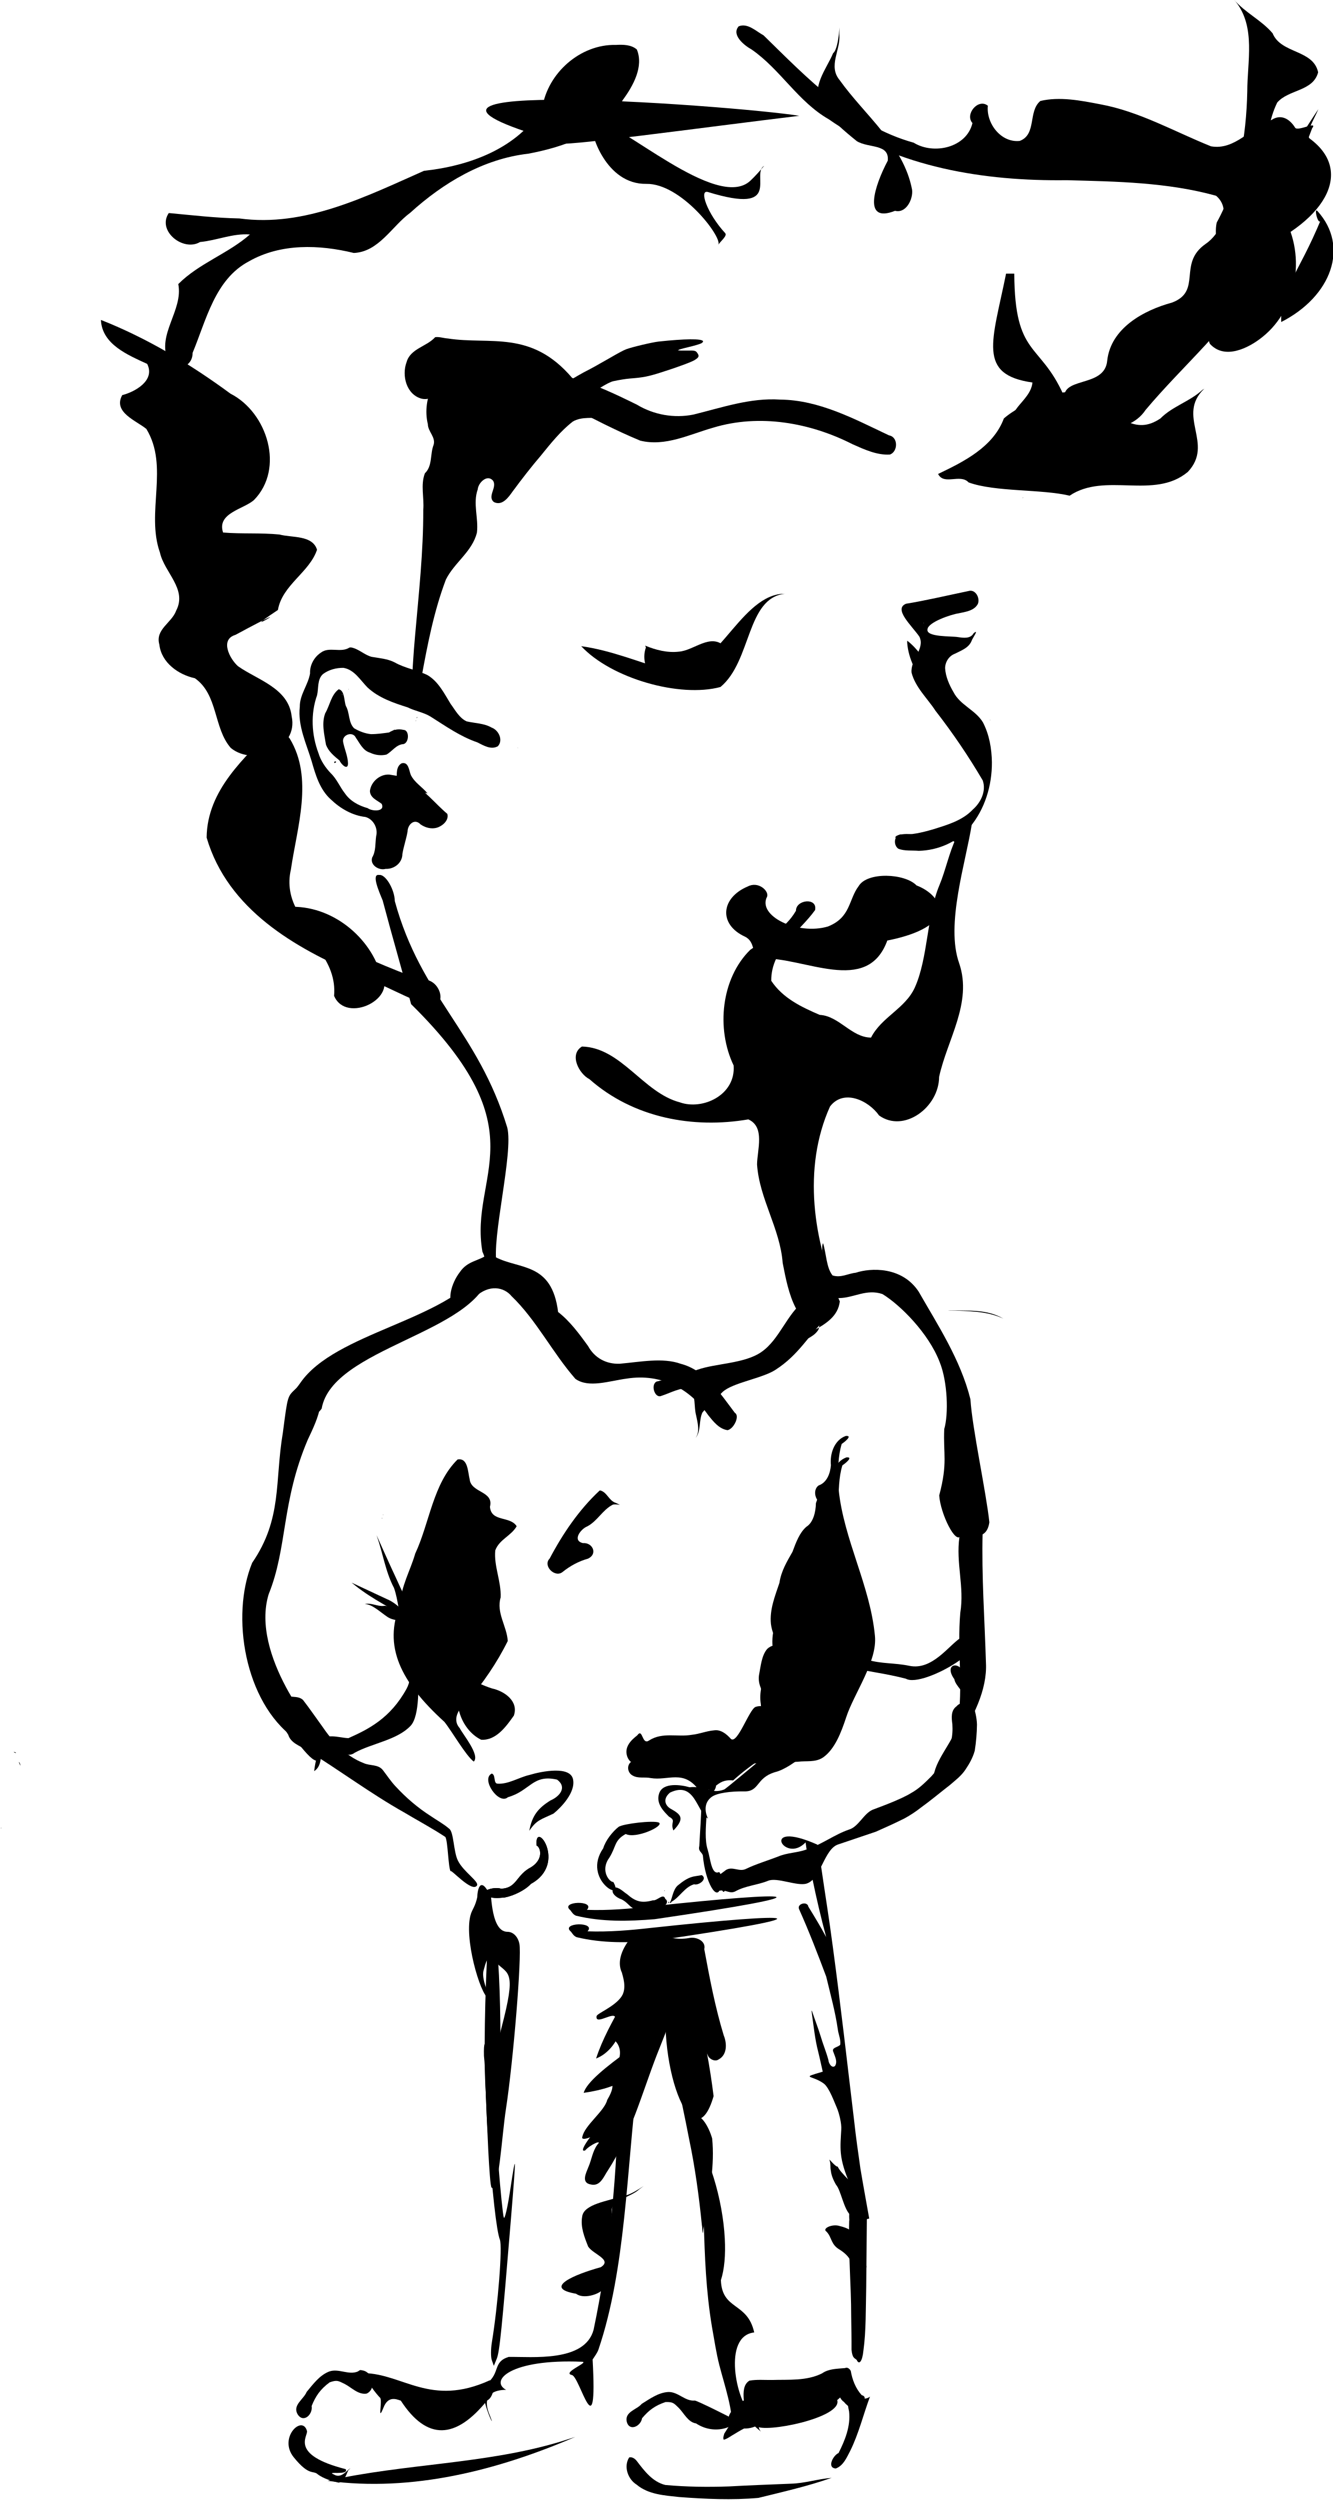 <?xml version="1.0" encoding="UTF-8" standalone="no"?>
<!-- Created with Inkscape (http://www.inkscape.org/) -->
<svg
    xmlns:inkscape="http://www.inkscape.org/namespaces/inkscape"
    xmlns:rdf="http://www.w3.org/1999/02/22-rdf-syntax-ns#"
    xmlns="http://www.w3.org/2000/svg"
    xmlns:cc="http://creativecommons.org/ns#"
    xmlns:dc="http://purl.org/dc/elements/1.1/"
    xmlns:sodipodi="http://sodipodi.sourceforge.net/DTD/sodipodi-0.dtd"
    xmlns:svg="http://www.w3.org/2000/svg"
    xmlns:ns1="http://sozi.baierouge.fr"
    xmlns:xlink="http://www.w3.org/1999/xlink"
    id="svg2"
    sodipodi:docname="punker.svg"
    viewBox="0 0 224.32 420.47"
    version="1.1"
    inkscape:version="0.48.2 r9819"
  >
  <sodipodi:namedview
      id="base"
      bordercolor="#666666"
      inkscape:pageshadow="2"
      inkscape:window-y="0"
      fit-margin-left="0"
      pagecolor="#ffffff"
      inkscape:window-height="1002"
      inkscape:window-maximized="0"
      inkscape:zoom="0.59510741"
      inkscape:window-x="312"
      showgrid="false"
      borderopacity="1.0"
      inkscape:current-layer="layer1"
      inkscape:cx="143.79241"
      inkscape:cy="293.75172"
      fit-margin-top="0"
      fit-margin-right="0"
      fit-margin-bottom="0"
      inkscape:window-width="1680"
      inkscape:pageopacity="0.0"
      inkscape:document-units="px"
  />
  <g
      id="layer1"
      inkscape:label="Laag 1"
      inkscape:groupmode="layer"
      transform="translate(-265.61 -351.56)"
    >
    <g
        id="g26959"
        transform="matrix(.881 0 0 .881 936.48 65.531)"
      >
      <path
          id="path3642-0"
          d="m-647.18 773.22c5.256-15.476 5.359-34.365 7.511-51.797-0.915-3.96-4.96-1.314-3.746 2.067-0.037 15.949-1.656 31.483-4.689 45.942-1.686 6.237-11.751 5.108-16.229 5.176-3.097 0.97-1.504 3.027-4.23 5.136-2.198 1.049 2.34 10.3 0.623 5.984-1.766-4.105 1.117-4.841 3.127-4.835-3.186-1.715 0.734-5.947 14.522-5.361 1.455 0.062-3.97 2.095-1.953 2.532 1.546 0.335 4.927 14.766 3.954-2.96 0.386-0.605 0.824-1.148 1.111-1.883z"
          sodipodi:nodetypes="ccccccccsscc"
          style="fill:#000000"
          inkscape:connector-curvature="0"
      />
      <path
          id="path4455"
          d="m-602.7 607.53c-1.344 0.778-2.393 2.316-2.938 4.111-0.029 1.742-0.546 3.705-1.812 4.485-1.297 1.102-2.002 2.997-2.656 4.775-1.026 1.81-2.167 3.654-2.5 5.938-0.82 2.471-1.905 5.055-1.625 7.848 0.206 1.496 0.761 3.122 1.938 3.613 0.763 0.12 1.517-0.226 2.281-0.166-1.556 0.979-3.484-0.064-4.938 1.329-1.083 1.273-1.22 3.305-1.568 5.052-0.244 1.831 0.799 3.236 1.412 4.707 0.413 1.028 1.073 1.861 1.844 2.409-1.186-0.852-2.526-1.58-3.896-1.114-1.228 0.475-3.423 7.081-4.687 6.139-0.914-1.024-2.009-1.857-3.25-1.661-1.441 0.118-2.829 0.716-4.269 0.852-2.685 0.477-5.565-0.562-8.106 1.058-1.442 1.057-1.195-2.469-2.293-0.955-1.054 0.837-2.574 2.149-1.906 4.069 0.629 1.669 2.226 1.513 3.421 1.647 1.459 0.033 2.917-0.139 4.375-0.034 8.272-0.091 16.545-0.244 24.812-0.645 1.61-0.219 3.338 0.179 4.829-0.844 2.202-1.577 3.404-4.688 4.369-7.614 1.476-4.561 5.999-10.69 5.499-15.579-0.914-9.651-5.94-18.287-6.931-27.925-0.13-0.833-0.683-1.766-1.406-1.495zm-7.719 43.103c-0.16 0.504-0.823 0.805-0.219 0.291 0.079-0.041 0.104-0.319 0.219-0.291zm-1.219 1.038c-0.283 0.23-0.187-0.056 0 0z"
          sodipodi:nodetypes="cccccccccccccccccccccccccccccccc"
          style="fill:#000000"
          inkscape:connector-curvature="0"
      />
      <path
          id="path7298"
          d="m-624.24 717.83c1.669-0.866 1.627-3.071 0.999-4.59-1.643-5.392-2.697-10.937-3.72-16.473 0.358-1.493-1.366-2.307-2.616-2.171-2.021 0.392-4.403 0.244-6.022-1.188-0.528-0.519-0.938-1.348-0.404-0.179 1.987 4.041 3.128 8.426 4.865 12.573 1.54 3.881 3.151 7.741 4.984 11.495 0.407 0.557 1.284 0.975 1.915 0.532z"
          style="fill:#000000"
          inkscape:connector-curvature="0"
      />
      <path
          id="path7294"
          d="m-636.74 694.23c-1.445-0.264-3.392-0.764-4.413 0.556-1.411 1.841-2.584 4.275-1.538 6.487 0.081 0.461 1.033 2.856-0.058 4.506-1.306 1.975-4.707 3.245-4.789 3.786-0.296 1.956 3.827-1.399 3.589 0.56-0.364 1.279-1.287 2.844-0.165 4.024 1.377 1.216 1.337 3.307 0.276 4.684-2.002 3.972 0.618 2.856-1.663 6.717-0.527 2.164-4.38 4.883-4.76 7.087-0.297 0.915 2.709-0.207 3.331-1.298 0.355-1.877-4.64 4.561-2.784 3.847 0.978-1.119 3.384-2.164 2.34-1.114-0.947 1.3-1.096 2.875-1.727 4.298-0.41 1.084-1.477 3.022 0.511 3.325 1.806 0.403 2.448-1.594 3.2-2.663 4.412-6.816 6.469-14.571 9.323-21.97 2.02-5.143 4.298-10.312 4.72-15.815 1.358-9.496 0.074-5.132-5.393-7.019z"
          sodipodi:nodetypes="cccsscccccccccccccc"
          style="fill:#000000"
          inkscape:connector-curvature="0"
      />
      <path
          id="path3162"
          d="m-689.05 491.7c-1.544-0.291-0.081 3.081 0.658 4.862 1.74 6.582 3.678 13.202 5.432 19.797 24.781 24.409 11.044 32.471 13.62 47.257 1.032 2.119 0.642 4.728 2.203 6.109 1.591 1.362 0.905-1.948 0.545-3.672-1.083-4.795 3.235-21.354 1.991-26.156-5.601-18.373-16.439-24.845-21.473-43.204-0.04-2.272-1.798-5.182-2.977-4.994z"
          sodipodi:nodetypes="ccccccccc"
          style="fill:#000000"
          inkscape:connector-curvature="0"
      />
      <path
          id="path7318"
          d="m-607.61 676.38c0.437 3.396 0.783 3.61 1.312 6.993 0.769 3.722 1.634 7.424 2.625 11.094-1.063-1.979-2.231-3.898-3.406-5.812-0.184-1.136-2.305-0.548-1.751 0.529 1.884 4.203 3.537 8.504 5.157 12.814 0.797 3.351 1.733 6.678 2.219 10.094 0.128 0.964 0.591 1.944 0.469 2.906-0.388 0.536-1.767 0.492-1.304 1.432 0.277 0.823 0.83 1.791 0.304 2.63-0.611 0.551-1.25-0.551-1.266-1.127-0.403-1.522-1.022-2.976-1.465-4.486-0.484-1.619-1.121-3.186-1.643-4.793-0.199-0.507-0.042 0.395-0.036 0.538 0.341 2.376 0.576 4.775 1.18 7.104 0.319 1.28 0.583 2.574 0.881 3.858-4.393 1.299-2.093 0.602 0.188 2.26 1.065 0.774 2.126 3.811 2.5 4.624 0.437 0.998 0.957 3.098 0.85 4.209-0.081 1.481-0.221 2.964-0.082 4.445 0.184 1.961 0.861 3.84 1.613 5.649 0.945 2.008-0.723 6.44 0.362 8.375 0.324 0.272 3.029-1.667 3.451-1.5-0.555-3.171-1.148-6.337-1.679-9.512-0.425-3.024-0.867-6.047-1.195-9.084-1.321-11.053-2.578-22.114-4.06-33.147-0.684-5.241-1.531-10.459-2.29-15.689-0.653-4.377-0.032 0.403-0.686-3.974-11.213-4.969-6.295 3.858-2.247-0.432z"
          sodipodi:nodetypes="csccccssccccccccsccccccccccccc"
          style="fill:#000000"
          inkscape:connector-curvature="0"
      />
      <path
          id="path7314"
          d="m-641.31 793.8c-1.102 1.732-0.243 4.157 1.427 5.191 2.254 1.9 5.345 2.058 8.143 2.368 5.028 0.373 10.087 0.614 15.118 0.162 4.69-1.159 9.419-2.223 13.982-3.828-2.612 0.211-5.136 1.047-7.761 1.117-3.936 0.16-7.873 0.299-11.807 0.521-4.065 0.141-8.14 0.095-12.192-0.275-2.431-0.586-4.013-2.688-5.45-4.574-0.332-0.431-0.887-0.84-1.46-0.681z"
          sodipodi:nodetypes="ccccccccccccc"
          style="fill:#000000"
          inkscape:connector-curvature="0"
      />
      <path
          id="path7304"
          d="m-626.7 747.7c0.771-4.747 1.753-9.718 1.244-14.801-0.714-2.463-2.343-5.045-3.616-4.138-2.282-7.526-4.266-13.574-6.393-21.281 1.969 8.476 3.951 16.944 5.635 25.675 1.1 5.244 1.859 10.738 2.413 16.318 0.092 0.269 0.118 2.632 0.276 0.773 0.147-0.848 0.294-1.698 0.441-2.546z"
          sodipodi:nodetypes="ccccccccc"
          style="fill:#000000"
          inkscape:connector-curvature="0"
      />
      <path
          id="path3198"
          d="m-642.61 707.12c-1.872 3.404-3.813 6.811-5.018 10.522 1.982-0.777 3.433-2.473 4.316-4.37 0.761-1.883 0.784-3.936 0.755-5.935 0.074-0.149 0.239-0.884-0.053-0.216z"
          style="fill:#000000"
          inkscape:connector-curvature="0"
      />
      <path
          id="path7246"
          d="m-674.08 603.28c-4.718 4.638-5.329 12.053-8.096 17.979-0.923 3.218-2.751 6.316-2.858 9.706-3.292 7.899-0.011 14.737 8.432 22.409 1.355 1.673 4.127 6.505 5.612 7.583 1.24-1.233-2.101-5.203-2.684-6.382-1.623-1.809 0.055-4.067 1.522-5.169 2.935-3.466 5.589-7.293 7.652-11.469-0.172-2.844-2.229-5.376-1.36-8.312 0.142-3.046-1.328-6.01-1.02-9 0.778-2.092 3.022-2.743 4.081-4.594-1.232-2.009-4.871-0.748-5.101-3.719 0.78-3.051-3.622-2.6-3.883-5.281-0.353-1.411-0.316-4.105-2.296-3.75z"
          sodipodi:nodetypes="cccccccccccccc"
          style="fill:#000000"
          inkscape:connector-curvature="0"
      />
      <path
          id="path7174"
          d="m-672.62 645c-3.025 3.638-0.969 9.849 3.031 11.781 2.844 0.21 4.8-2.545 6.25-4.594 0.972-2.761-1.809-4.684-4.156-5.188-1.742-0.554-3.442-1.426-5.125-2z"
          style="fill:#000000"
          inkscape:connector-curvature="0"
      />
      <path
          id="path7185"
          d="m-684.49 475.47c1.555 0.228 3.156 0.193 4.67 0.658-1.003-1.226-2.48-2.059-3.195-3.516-0.352-0.85-0.407-2.575-1.752-2.233-1.089 0.596-0.931 2.065-0.938 3.127 0.027 0.798 0.326 1.772 1.215 1.964z"
          style="fill:#000000"
          inkscape:connector-curvature="0"
      />
      <path
          id="path7181"
          inkscape:connector-curvature="0"
          sodipodi:nodetypes="cccccccccccccccccccccccccccccccccccc"
          style="fill:#000000"
          d="m-694.73 448.28c-1.661 1.101-3.898-0.262-5.5 1-1.276 0.85-2.104 2.399-2.031 3.938-0.372 2.204-1.982 4.06-1.962 6.353-0.417 3.627 1.238 7.014 2.261 10.398 0.747 2.621 1.562 5.422 3.663 7.305 1.799 1.728 4.099 3.067 6.601 3.351 1.529 0.402 2.458 2.157 2.063 3.665-0.199 1.357-0.024 2.825-0.751 4.054-0.509 1.45 1.293 2.566 2.562 2.188 1.627 0.083 3.191-1.135 3.198-2.825 0.235-1.458 0.744-2.848 0.989-4.3 0.023-1.353 1.339-2.59 2.48-1.362 1.1 0.766 2.607 1.055 3.801 0.331 0.81-0.433 1.608-1.37 1.312-2.344-1.179-0.986-2.315-2.197-3.458-3.287-1.057-0.879-1.793-2.099-2.946-2.857-1.406-0.865-3.089-1.094-4.69-1.356-1.784-0.102-3.479 1.366-3.688 3.125 0.025 1.325 1.404 1.791 2.25 2.469 0.719 1.557-1.866 1.448-2.678 0.816-1.699-0.472-3.347-1.341-4.358-2.833-0.97-1.231-1.543-2.741-2.696-3.837-1.036-1.096-1.903-2.364-2.34-3.815-1.333-3.521-1.536-7.511-0.271-11.083 0.309-1.327 0.008-2.993 1.104-4.009 1.104-0.847 2.553-1.223 3.926-1.207 2.113 0.345 3.235 2.38 4.629 3.769 2.123 1.964 4.909 2.909 7.612 3.765 1.431 0.71 3.054 0.945 4.415 1.778 2.862 1.807 5.676 3.803 8.906 4.906 1.188 0.585 2.616 1.493 3.938 0.75 1.072-1.159 0.158-3.078-1.188-3.562-1.46-0.839-3.189-0.819-4.781-1.188-1.412-0.66-2.151-2.123-3.039-3.317-1.227-1.988-2.326-4.252-4.399-5.495-2.021-1.002-4.314-1.312-6.281-2.438-1.378-0.707-2.944-0.81-4.437-1.073-1.406-0.384-2.493-1.551-3.938-1.802l-0.259 0.029-0.023 0.003z"
      />
      <path
          id="path7179"
          style="fill:#000000"
          inkscape:connector-curvature="0"
          d="m-662.63 467.45c0.216 0.102-0.017-0.116 0 0z"
      />
      <path
          id="path7172"
          style="fill:#000000"
          inkscape:connector-curvature="0"
          d="m-684.68 477.21c0.014 0.361-0.255-0.032 0 0z"
      />
      <path
          id="path7159"
          d="m-627.21 389.78c-0.252-0.476-3.411-0.458-8.457 0.088-1.22 0.132-5.012 1.029-6.198 1.464-0.492 0.181-1.493 0.714-3.451 1.849-1.52 0.881-3.372 1.908-4.105 2.272-1.362 0.676-6.087 3.497-6.341 3.786-0.238 0.272 0.192 0.35 0.527 0.097 0.881-0.665-0.783 4.526 0.474 3.905 0.184-0.091 0.823-0.532 1.698-1.156-0.747 0.938-1.367 1.699-1.316 1.717 0.355 0.125 7.862-5.886 10.054-6.368 1.026-0.226 2.442-0.454 3.142-0.507 2.56-0.195 3.507-0.381 6.077-1.199 3.077-0.98 5.652-1.931 6.294-2.323 0.822-0.5 0.928-0.756 0.548-1.314-0.345-0.507-0.434-0.529-2.122-0.497-0.81 0.015-1.462-0.009-1.621-0.056 0.118-0.059 0.217-0.108 0.329-0.165 0.384-0.118 1.023-0.289 1.751-0.459 1.105-0.259 2.193-0.586 2.415-0.721 0.263-0.162 0.36-0.301 0.301-0.411z"
          style="fill:#000000"
          inkscape:connector-curvature="0"
      />
      <path
          id="path3544"
          d="m-647.59 347.88c4.335-0.215 23.1 17.263 29.445 11.272 0.908-0.857 1.783-1.835 2.621-2.838-2.638 1.531 3.744 9.457-10.724 5.011-1.763-0.542-0.199 4.066 3.273 7.837 0.475 0.516-0.885 1.54-1.285 2.207 0.663-1.577-7.147-11.722-13.765-11.604-7.761 0.138-10.735-9.767-10.387-11.176 0.11-0.445 0.374-0.687 0.822-0.709z"
          sodipodi:nodetypes="cscsscscc"
          style="fill:#000000"
          inkscape:connector-curvature="0"
      />
      <path
          id="path3450"
          d="m-667.98 567.82-1.37-0.755c-6.979 9.744-28.098 11.964-34.749 21.57-2.221 3.209-2.618 1.377-1.231 6.083-0.942 0.091 1.774 3.247-0.984 4.367 5.164-6.312 4.739-3.404 6.267-5.505 2.03-11.661 29.493-14.388 32.067-25.759z"
          sodipodi:nodetypes="ccccccc"
          style="fill:#000000"
          inkscape:connector-curvature="0"
      />
      <path
          id="path3440"
          d="m-650 724.2c7.583-1.085 11.173-3.958 7.482-6.423-0.497-0.337 0.642-1.12 1.206-1.739-4.432 3.196-8.105 6.138-8.688 8.162z"
          style="fill:#000000"
          inkscape:connector-curvature="0"
      />
      <path
          id="path3458"
          style="fill:#000000"
          inkscape:connector-curvature="0"
          d="m-694.92 456.25c0.075 0.217 0.075-0.217 0 0zm-1.875 0c-1.47 1.096-1.679 3.066-2.562 4.562-0.745 1.934-0.184 4.008 0.125 5.969 0.443 1.314 1.562 2.211 2.594 3.062 0.245 0.633 1.597 2.04 1.625 0.571-0.038-1.427-0.683-2.747-0.938-4.133-0.224-1.359 1.858-2.087 2.434-0.782 0.779 1.079 1.327 2.435 2.719 2.859 0.96 0.462 2.087 0.607 3.128 0.361 1.107-0.621 1.873-1.926 3.25-2 1.119-0.287 1.152-2.709 0-2.719-1.035-0.237-1.902-0.036-2.765 0.5-1.151 0.152-2.321 0.327-3.475 0.314-1.135-0.126-2.22-0.546-3.198-1.126-1.115-1.144-0.801-2.925-1.562-4.25-0.361-0.957-0.209-2.97-1.375-3.188zm0.719 0.969c0.144 0.234-0.249-0.025 0 0zm14.188 4.562c0.21-0.134 0.008-0.492 0 0zm-0.188 0.562c0.146-0.102-0.009-0.305 0 0zm-15.531 7.719c-0.204 0.7 0.806-0.221 0 0z"
      />
      <path
          id="path6333"
          d="m-667.59 742.28c-0.443-0.414-0.9-13.268-1.042-16.512-0.203-4.648-0.032-5.775 0.875-5.775 0.81 0 0.546-2.475 2.064-8.24 2.86-10.868 1.347-10.141-0.872-12.264-1.595-1.526-1.809-1.445-2.565 1.393-0.506 1.9 1.645 5.635 0.941 5.293-1.591-0.775-4.794-11.792-3.341-16.165 0.293-0.88 0.831-1.449 1.209-3.17 0.006-1.034 0.473-4.629 2.631 0.003 0.369 4.481 1.396 6.612 3.139 6.612 1.084 0 2.001 0.925 2.277 2.296 0.472 2.343-1.162 22.386-2.568 31.508-0.804 5.217-1.391 16.29-2.749 15.022z"
          sodipodi:nodetypes="csssssccccscscc"
          style="fill:#000000"
          inkscape:connector-curvature="0"
      />
      <path
          id="path5352"
          d="m-629.78 730.85c3.699 4.599 6.366 13.793 6.736 21.176 0.169 3.074-0.071 5.887-0.744 7.935 0.217 5.815 5.075 4.097 6.366 9.977-6.146 0.663-3.333 13.191-0.709 15.383-0.975 1.479-3.192 0.483-3.509 3.265 0.2-3.849-1.387-8.325-2.435-12.369-0.627-2.43-0.964-4.88-1.414-7.32-1.169-6.972-1.377-13.577-1.572-20.023-0.662-6.125-2.008-12.408-3.226-18.619 0.169 0.198 0.339 0.397 0.508 0.595z"
          sodipodi:nodetypes="ccccccccccc"
          style="fill:#000000"
          inkscape:connector-curvature="0"
      />
      <path
          id="path7256"
          style="fill:#000000"
          inkscape:connector-curvature="0"
          d="m-688.33 613.84c-0.013 0.232 0.16-0.226 0 0z"
      />
      <path
          id="path7254"
          style="fill:#000000"
          inkscape:connector-curvature="0"
          d="m-688.55 614.47c-0.03 0.287 0.174-0.132 0 0z"
      />
      <path
          id="path7252"
          d="m-689.48 617.98c1.147 3.253 1.625 6.742 3.249 9.82 0.842 2.369 0.832 4.972 1.859 7.283 0.23 0.479 1.6 0.285 1.101 1.053 1.092 0.059 2.099-0.472 3.175-0.547 0.808-0.58 0.316-1.899-0.708-1.516-0.711 0.282-1.757 0.34-1.756-0.687-0.904-2.58-2.189-5.007-3.297-7.503-1.266-2.699-2.475-5.425-3.701-8.142l0.073 0.223 0.005 0.014z"
          style="fill:#000000"
          inkscape:connector-curvature="0"
      />
      <path
          id="path7262"
          style="fill:#000000"
          d="m-693.51 627.45c3.223 2.535 6.967 4.36 10.503 6.46-1.305-1.537-2.654-3.185-4.625-3.987-2.233-1.042-4.465-2.084-6.698-3.126 0.273 0.217 0.547 0.435 0.82 0.652z"
          inkscape:transform-center-x="51.724976"
          inkscape:transform-center-y="-19.562689"
          inkscape:connector-curvature="0"
      />
      <path
          id="path7266"
          style="fill:#000000"
          d="m-682.36 634.05c-1.931-0.363-3.99-3.066-5.88-2.806-1.156 0.114-2.437-0.668-3.561-0.361 1.404 0.019 2.883 1.493 4.322 2.458 1.227 0.783 2.371 0.585 3.546 0.809 0.632 0.158 1.279 0.323 1.821-0.054l-0.238-0.044-0.01-0.002z"
          inkscape:transform-center-x="10.480261"
          inkscape:transform-center-y="24.30754"
          inkscape:connector-curvature="0"
      />
      <path
          id="path7276"
          d="m-681.56 640.38c-2.329 1.505-0.844 4.09-2.27 6.681-3.1 5.632-7.252 7.707-11.101 9.423-1.706-0.041-4.652-1.17-5.437 0.858-0.389 2.13-0.858 3.302-1.114 5.448 1.791-1.177 0.887-3.424 2.065-4.8 1.963-0.579 3.801 2.713 5.665 1.291 3.29-1.817 8.103-2.414 10.689-5.147 1.834-1.956 1.467-8.204 1.467-10.867 0.211-0.684 1.983-3.798 0.036-2.889z"
          sodipodi:nodetypes="cscccccccc"
          style="fill:#000000"
          inkscape:connector-curvature="0"
      />
      <path
          id="path7274"
          d="m-652.04 664.3c-0.576-2.525-5.851-1.531-8.353-0.781-2.013 0.466-3.996 1.796-6.069 1.655-0.819-0.056-0.29-1.68-1.087-1.93-2.156 1.03 1.343 6.07 3.069 4.517 4.279-1.223 4.736-4.441 9.408-3.358 1.998 1.492 0.432 3.249-1.284 3.981-2.347 1.467-3.512 2.902-4.029 5.791 1.39-2.094 2.245-2.156 4.628-3.29 1.392-1.119 4.294-4.061 3.717-6.586z"
          sodipodi:nodetypes="zcsccccccz"
          style="fill:#000000"
          inkscape:connector-curvature="0"
      />
      <path
          id="path7272"
          style="fill:#000000"
          inkscape:connector-curvature="0"
          d="m-758.89 659.09c0.393 0.4 0.805 0.164 0 0z"
      />
      <path
          id="path7270"
          style="fill:#000000"
          inkscape:connector-curvature="0"
          d="m-757.58 661.75c0.004-0.542-0.666-1.28 0 0z"
      />
      <path
          id="path7260"
          style="fill:#000000"
          inkscape:connector-curvature="0"
          d="m-761.33 673.62c0.084 0.23 0.147-0.154 0 0z"
      />
      <path
          id="path6335"
          style="fill:#000000"
          inkscape:connector-curvature="0"
          d="m-681.33 640.75c0.188-0.462 0.138-0.626 0 0z"
      />
      <path
          id="path5340"
          inkscape:connector-curvature="0"
          sodipodi:nodetypes="ccccccc"
          style="fill:#000000"
          d="m-651.46 690.38c4.956 1.198 9.979 1.083 15.027 0.665 34.204-4.993 27.909-5.53-0.747-2.447-4.035 0.457-8.082 0.81-12.199 0.665 1.721-1.903-5.293-1.68-3.158 0.078 0.283 0.371 0.521 0.81 1.077 1.039z"
      />
      <path
          id="path7282"
          d="m-709.83 647.47c-1.511 0.102-1.172 2.269-0.156 2.844 1.218 1.824 2.406 3.668 3.562 5.531 0.464 1.548 2.158 2.085 3.406 2.844 6.301 3.858 12.225 8.31 18.668 11.941 2.638 1.578 5.364 3.018 7.926 4.716 0.493 0.733 0.555 5.889 1.015 6.572-0.081-0.648 4.076 4.142 5.026 2.704 0.486-0.736-2.569-2.598-3.639-4.763-0.857-1.733-0.772-5.473-1.671-6.09-1.059-0.92-2.34-1.597-3.499-2.401-2.473-1.574-4.722-3.501-6.709-5.65-0.912-0.964-1.637-2.071-2.439-3.118-0.927-1.185-2.5-0.782-3.722-1.371-3.415-1.303-5.945-4.149-7.955-7.102-1.198-1.646-2.344-3.33-3.594-4.938-1.058-0.986-2.725-0.238-3.812-1.156-0.728-0.423-1.555-0.707-2.406-0.562z"
          sodipodi:nodetypes="cccccccssccccccccc"
          style="fill:#000000"
          inkscape:connector-curvature="0"
      />
      <path
          id="path5338"
          d="m-658.99 676.99c0.756 0.287 1.518 2.819-1.462 4.363-2.474 1.492-2.402 3.746-5.305 3.876-1.546-0.497-4.016 0.575-3.067 1.014 0.974 0.996 2.522 0.766 3.777 0.652 1.645-0.329 3.813-1.334 4.98-2.597 7.1-3.893 0.593-12.569 1.078-7.309z"
          sodipodi:nodetypes="ccccccc"
          style="fill:#000000"
          inkscape:connector-curvature="0"
      />
      <path
          id="path13165"
          style="fill:#000000"
          inkscape:connector-curvature="0"
          d="m-709.08 463.44c-5.6 5.812-12.848 11.972-12.938 21.126 4.056 13.832 17.03 21.081 28.716 26.1 4.93 1.891 9.675 4.606 14.565 6.378 2.97-1.243 0.667-5.956-2.15-5.254-6.2-2.283-12.42-4.895-18.319-8.046-4.486-2.387-8.035-7.446-6.719-13.065 1.181-8.099 4.359-17.489-0.219-25.022-0.78-0.894-1.613-2.478-2.938-2.217z"
      />
      <path
          id="path3434"
          d="m-707.63 499.32c4.976 3.839 10.545 8.919 9.958 15.452 2.286 5.472 12.576 0.43 8.808-4.466-2.249-7.232-9.977-13.346-18.329-12.445-0.303 0.429-0.559 0.932-0.437 1.459z"
          style="fill:#000000"
          inkscape:connector-curvature="0"
      />
      <path
          id="path3432"
          d="m-742.21 385.74c0.207 4.69 5.192 6.701 8.837 8.396 1.597 3.17-2.344 5.34-4.767 5.958-1.828 3.289 2.736 4.891 4.612 6.461 4.38 7.183-0.12 15.944 2.589 23.587 0.83 3.802 5.242 6.951 3.109 11.078-0.847 2.381-4.048 3.563-3.217 6.5 0.387 3.458 3.647 5.749 6.783 6.422 4.462 3.128 3.543 9.523 6.86 13.309 4.385 3.607 12.98 0.144 11.627-6.035-0.588-5.379-6.5-6.938-10.232-9.556-1.593-1.396-3.531-5.111-0.504-5.997 14.858-8.007-1.334 1.516 8.111-4.751 0.828-4.792 6.021-7.159 7.469-11.499-0.865-2.841-4.819-2.267-7.175-2.908-3.58-0.353-7.186-0.084-10.77-0.381-1.221-3.714 3.858-4.422 5.892-6.191 5.913-6.021 2.576-16.726-4.48-20.319-7.633-5.62-15.964-10.624-24.745-14.074z"
          sodipodi:nodetypes="ccssccccccccccccccc"
          style="fill:#000000"
          inkscape:connector-curvature="0"
      />
      <path
          id="path3430"
          d="m-666.58 728.93c1.004-2.791 1.037-32.829-0.801-37.063-0.51-2.915-0.573-2.734-0.873 2.513-0.65 11.356-0.841 23.391-0.469 29.427 0.388 6.288 0.837 8.753 2.143 5.122z"
          sodipodi:nodetypes="scscs"
          style="fill:#000000"
          inkscape:connector-curvature="0"
      />
      <path
          id="path7431"
          d="m-576.52 437.5c-3.366 0.698-8.513 1.887-11.907 2.422-2.458 1.01 1.082 4.157 2.548 6.276 1.152 2.32-1.763 4.402-1.485 6.896 0.746 2.835 3.009 4.861 4.562 7.25 3.295 4.237 6.314 8.684 9.031 13.312 0.696 2.016-0.353 4.195-1.875 5.532-2.024 2.153-4.948 2.963-7.675 3.82-2.01 0.576-4.094 1.094-6.2 0.961-1.255 0.248-1.326 2.055-0.375 2.719 1.189 0.475 2.615 0.291 3.906 0.406 3.677-0.092 7.36-1.665 9.743-4.507 2.883-3.42 4.253-7.963 4.226-12.399-0.041-2.605-0.495-5.271-1.702-7.601-1.395-2.366-4.36-3.297-5.627-5.78-0.821-1.395-1.51-2.955-1.609-4.587 0.014-1.188 0.733-2.328 1.859-2.75 1.219-0.622 2.727-1.137 3.234-2.547 0.119-0.377 1.503-2.326 0.344-1.359-0.587 1.094-2 0.873-3.031 0.719-1.179-0.203-6.02 0.046-5.777-1.453 0.075-1.415 4.689-2.911 5.911-3.071 1.329-0.294 2.978-0.461 3.709-1.788 0.485-1.113-0.453-2.908-1.812-2.469zm-8.527 6.109c-0.075 0.217-0.075-0.217 0 0zm12.652 18.515c-0.134 0.24 0.282-0.243 0 0z"
          sodipodi:nodetypes="cccccccccccccccccccccccccccc"
          style="fill:#000000"
          inkscape:connector-curvature="0"
      />
      <path
          id="path7429"
          d="m-612.31 438.04c-8.256 0.918-12.715 16.161-21.245 14.758-5.621-1.639-11.1-3.963-16.915-4.779 5.738 6.165 18.842 9.895 26.603 7.794 5.976-4.962 4.915-17.002 12.326-17.804l-0.58 0.023-0.189 0.007z"
          sodipodi:nodetypes="cccccccc"
          style="fill:#000000"
          inkscape:connector-curvature="0"
      />
      <path
          id="path3683"
          d="m-633.7 702.59c-3.017 15.27 4.613 35.697 8.521 22.234-1.391-11.101-4.278-24.576-8.521-22.234z"
          style="fill:#000000"
          inkscape:connector-curvature="0"
      />
      <path
          id="path5174"
          d="m-668.23 564.07c-1.777 1.38-3.892 1.206-5.42 3.444-1.663 2.155-2.564 5.59-1.023 6.71 1.09 0.725 2.843-0.682 4.017-2.009 2.612-2.406 5.447-1.856 6.877-0.113 4.703 4.5 7.859 10.847 12.197 15.79 2.541 1.819 6.447 0.395 9.825-0.051 6.69-1.038 12.106 2.009 15.539 6.979 1.011 1.241 2.074 2.634 3.714 2.874 1.218-0.286 2.376-2.768 1.382-3.313-2.89-3.82-5.652-8.151-10.355-9.37-3.432-1.222-7.667-0.35-11.644-0.003-2.621 0.092-4.8-1.13-6.03-3.363-1.726-2.396-3.49-4.772-5.733-6.516-1.183-9.532-7.326-8.065-11.926-10.461-0.487-0.168-0.865-0.567-1.419-0.598z"
          sodipodi:nodetypes="cccccccccccccccc"
          style="fill:#000000"
          inkscape:connector-curvature="0"
      />
      <path
          id="path13169"
          d="m-620.39 329.69c-1.447 1.651 1.074 3.653 2.464 4.42 5.495 3.796 8.882 9.983 14.757 13.33 13.162 9.225 29.691 11.827 45.45 11.625 9.554 0.251 19.241 0.401 28.518 2.969 3.11 2.623 0.768 7.341-2.031 9.219-5.349 3.746-0.552 8.982-6.396 11.181-5.412 1.461-11.683 4.893-12.363 11.06-0.479 5.507-9.481 2.752-8.054 7.915 2.78 5.534 11.774 6.919 15.392 1.5 7.152-8.52 15.93-15.816 21.546-25.531 4.752-8.886 6.596-18.911 10.25-28.219 1.187-1.512-2.764 0.677-3.25-0.125-1.017-1.653-2.681-2.677-4.5-1.469-3.95 1.401-6.962 5.837-11.562 5.031-7.013-2.81-13.67-6.659-21.188-8.031-3.708-0.71-7.72-1.503-11.406-0.625-2.381 1.961-0.674 6.397-3.938 7.625-3.578 0.398-6.436-3.348-6.094-6.719-1.829-1.488-4.454 1.64-2.938 3.312-1.122 4.725-7.424 6.096-11.219 3.75-11.67-3.235-20.299-12.298-28.688-20.5-1.413-0.765-3.038-2.416-4.75-1.719z"
          sodipodi:nodetypes="ccccccccccccccccccccccc"
          style="fill:#000000"
          inkscape:connector-curvature="0"
      />
      <path
          id="path5178"
          d="m-525.42 325.02c3.812 4.841 2.175 11.425 2.178 17.088-0.179 8.617-1.659 17.417-5.84 25.053-1.14 5.455 4.102 10.69 1.412 16.038-0.978 2.288-3.904 4.334-2.712 7.101 2.796 3.097 7.358 0.858 10.015-1.288 6.952-5.508 8.409-16.332 3.628-23.69-2.552-6.628-4.002-14.407-0.789-21.074 2.16-2.531 6.863-2.114 7.822-5.784-0.937-4.375-7.083-3.507-8.692-7.436-2.117-2.518-5.237-3.914-7.372-6.427l0.264 0.315 0.087 0.104z"
          style="fill:#000000"
          inkscape:connector-curvature="0"
      />
      <path
          id="path5180"
          sodipodi:nodetypes="ccccccc"
          inkscape:connector-curvature="0"
          style="fill:#000000"
          d="m-567.75 376.9h-1.565c-2.608 12.931-5.577 19.282 5.042 20.786-0.396 3.883-6.184 5.559-2.698 9.011-0.781 0.535-2.55 2.706-4.424 5.018 7.504-3.956 14.31-8.014 13.058-11.655-4.552-10.141-9.321-7.244-9.412-23.16z"
      />
      <path
          id="path5182"
          style="fill:#000000"
          inkscape:connector-curvature="0"
          d="m-523.19 373.13c14.706-5.702 20.536-15.601 11.944-21.959-1.158-0.871 0.752-3.619 1.588-5.686-7.367 11.149-13.331 21.285-13.532 27.644z"
      />
      <path
          id="path5184"
          sodipodi:nodetypes="ccccccccc"
          style="fill:#000000"
          inkscape:connector-curvature="0"
          d="m-587.26 360.92c-1.619-8.602-9.02-14.196-13.856-20.98-2.226-2.674 0.208-5.72-0.04-8.645 0.06-4.213 0.117 2.49-1.196 3.525-1.276 3.067-4.388 6.612-2.155 9.963 1.657 2.736 4.231 4.837 6.68 6.826 2.279 1.397 6.238 0.439 5.916 3.726-2.555 4.821-4.891 12.076 1.386 9.574 2.116 0.542 3.465-2.223 3.264-3.989z"
      />
      <path
          id="path5186"
          style="fill:#000000"
          inkscape:connector-curvature="0"
          d="m-655.83 343.71c-14.08 0.086-20.437 1.967 1.654 8.17-2.687 1.198 27.861-3.006 45.368-5.106-5.807-0.963-31.197-3.161-47.023-3.064z"
      />
      <path
          id="path5188"
          sodipodi:nodetypes="cccccccsssccc"
          style="fill:#000000"
          inkscape:connector-curvature="0"
          d="m-643.84 333.24c-6.783-0.171-13.036 5.361-14.062 12-4.688 7.776-13.975 11.114-22.594 12.031-11.084 4.902-22.757 10.809-35.261 9.095-4.513-0.087-8.999-0.616-13.489-1.032-2.312 3.417 2.786 7.444 5.969 5.531 3.203-0.294 6.276-1.696 9.531-1.438-4.195 3.68-9.725 5.489-13.688 9.469 0.979 5.011-4.127 9.61-1.969 14.531 1.45 2.377 4.727 1.389 4.705-1.402 2.61-6.252 4.26-14.041 10.764-17.473 6.085-3.461 13.443-3.204 20.031-1.594 4.776-0.215 7.257-5.091 10.769-7.671 6.307-5.718 13.966-10.302 22.56-11.282 6.889-1.306 14.37-3.854 18.074-10.29 1.951-2.661 4.001-6.34 2.659-9.601-1.066-0.937-2.66-0.952-4-0.875zm-81.875 61.219c0.204-0.037 0.213-0.208 0 0z"
      />
      <path
          id="path5190"
          style="fill:#000000"
          sodipodi:nodetypes="cccccccccccccc"
          inkscape:connector-curvature="0"
          d="m-531.83 399.11c-2.4 2.217-5.704 3.112-8 5.438-4.878 3.297-7.814-0.63-13.278-3.199-2.561-4.321-12.877-0.092-16.628 3.199-2.037 5.456-7.63 8.24-12.562 10.594 1.096 2.237 4.248-0.11 5.821 1.616 5.05 1.848 14.033 1.258 19.296 2.537 6.797-4.57 16.132 0.846 22.582-4.54 5.122-5.42-2.275-10.711 3.145-15.894l-0.366 0.244-0.009 0.006zm-54.719 19.031c0.651-0.434 0.333-0.222 0 0z"
      />
      <path
          id="path5192"
          sodipodi:nodetypes="cccc"
          d="m-516.76 386.14c9.63-4.905 13.057-14.426 6.936-21.172-0.826-0.923 0.257 3.469 0.715 1.462-4.4 10.683-7.841 13.412-7.651 19.709z"
          style="fill:#000000"
          inkscape:connector-curvature="0"
      />
      <path
          id="path5194"
          sodipodi:nodetypes="cccccccccccccccc"
          style="fill:#000000"
          inkscape:connector-curvature="0"
          d="m-678.36 389.03c-1.63 1.819-4.75 2.166-5.469 4.781-0.964 2.567-0.012 6.227 2.906 6.969 2.022 0.458 3.6-1.382 4.406-3 2.151-3.051 6.539-3.199 9.706-1.805 9.613 3.348 18.226 8.924 27.607 12.805 4.796 1.196 9.423-1.191 13.938-2.469 8.839-2.685 18.52-0.968 26.632 3.162 2.244 0.993 4.661 2.126 7.15 1.963 1.547-0.586 1.579-3.355-0.188-3.656-6.592-3.113-13.335-6.768-20.816-6.832-5.674-0.378-11.13 1.536-16.559 2.863-3.668 0.737-7.56 0.05-10.76-1.882-4.012-1.974-8.065-3.918-12.388-5.112-7.878-9.251-15.659-6.27-23.759-7.537-0.802-0.048-1.598-0.355-2.406-0.25z"
      />
      <path
          id="path5196"
          style="fill:#000000"
          inkscape:connector-curvature="0"
          d="m-673.45 393.14c-4.736 1.92-7.514 7.562-6.312 12.5 0.014 1.424 1.557 2.491 1.094 3.969-0.693 1.754-0.175 3.991-1.656 5.406-0.867 2.241-0.115 4.662-0.312 6.985 0.021 8.021-0.864 16.006-1.562 23.987-0.341 3.606-0.516 7.229-0.751 10.84-0.474 0.882 0.082 2.732 1.156 1.594 0.491-1.399 0.298-2.942 0.804-4.348 1.155-6.336 2.38-12.703 4.664-18.746 1.596-3.252 5.061-5.356 5.938-9 0.329-2.742-0.805-5.549 0.15-8.229 0.105-1.291 1.845-2.992 2.944-1.646 0.793 1.298-1.188 2.994 0.156 4.062 1.612 0.788 2.785-0.932 3.594-2.062 1.729-2.34 3.509-4.637 5.399-6.85 1.86-2.292 3.728-4.643 6.07-6.463 1.758-1.022 3.873-0.53 5.781-0.812 1.175-0.235 2.113-1.59 1.344-2.688-1.11-1.774-3.336-2.548-5.36-2.406-2.112 0.064-4.285 0.282-6.318-0.457-3.885-1.051-7.613-2.591-11.383-3.983-1.7-0.665-3.418-1.298-5.189-1.748l-0.249 0.093-0.001 0zm-12.844 70.906c-0.194 0.718 0.272 0.197 0.125-0.125l-0.125 0.125z"
      />
      <path
          id="path7234"
          style="fill:#000000"
          inkscape:connector-curvature="0"
          d="m-566.11 419.66c-0.346 0.401 0.336-0.253 0 0z"
      />
      <path
          id="path7232"
          style="fill:#000000"
          inkscape:connector-curvature="0"
          d="m-588.2 447.41c0.516 6.313 5.976 10.438 8.688 15.781 2.99-0.025 1.753-3.883-0.265-4.507-3.191-3.63-4.507-8.688-8.423-11.712v0.428 0.009z"
      />
      <path
          id="path7230"
          d="m-578.81 484.55c-1.364 2.782-2.035 6.233-3.247 9.13-2.411 5.762-2.144 13.857-4.681 19.49-1.815 4.032-6.37 5.645-8.369 9.573-3.733-0.011-6.101-4.143-9.804-4.332-3.417-1.472-7.036-3.159-9.258-6.511-0.05-6.03 5.385-9.31 8.375-13.503 0.491-2.451-3.662-2.013-3.656 0.136-2.053 3.557-5.664 5.27-8.735 7.46-5.526 5.424-6.545 15.015-3.171 22.069 0.437 5.677-5.952 8.598-10.288 7.038-7.003-1.853-11.166-10.445-18.681-10.652-2.507 1.526-0.567 5.216 1.427 6.232 8.434 7.44 19.842 9.48 30.354 7.68 3.233 1.443 1.695 5.796 1.662 8.615 0.458 6.6 4.396 12.186 4.897 18.792 0.589 2.99 1.154 6.056 2.567 8.737 1.802 0.385 5.128 1.19 4.281 3.955-1.407 2.489-6.168 2.434-6.857 5.349 1.805-4.995 10.261-5.063 10.92-10.702-5.082-11.395-7.162-25.439-1.875-37.201 2.559-3.391 7.307-1.224 9.375 1.705 4.72 3.401 11.438-1.528 11.469-7.365 1.531-7.094 6.391-14.13 3.844-21.652-2.675-7.432 1.284-19.319 2.438-26.808-0.04-0.158-4.603 1.457-2.985 2.765z"
          sodipodi:nodetypes="cssccccccccccccccccccccccc"
          style="fill:#000000"
          inkscape:connector-curvature="0"
      />
      <path
          id="path7228"
          d="m-586 571.26c-3.193-4.86-9.178-4.572-12.034-3.623-1.472 0.145-2.794 1.021-4.42 0.513-1.191-1.436-1.197-4.177-1.811-6.141-0.374 0.311-0.091 3.369 0.374 5.024 0.47 1.949 1.312 5.526 2.709 5.44 2.807-0.036 5.192-1.812 8.254-0.767 3.334 2.02 8.793 7.426 10.915 12.944 1.554 3.808 1.72 10.013 0.89 12.825-0.219 4.824 0.705 6.376-0.961 12.67 0.227 3.53 3.22 9.578 4.131 7.644 2.025-0.059 4.915 1.115 5.447-2.513-0.589-5.659-3.273-17.938-3.617-23.49-1.899-7.612-6.294-14.248-9.877-20.527z"
          sodipodi:nodetypes="ccccccccccccccc"
          style="fill:#000000"
          inkscape:connector-curvature="0"
      />
      <path
          id="path7224"
          style="fill:#000000"
          inkscape:connector-curvature="0"
          d="m-580.11 574.84c3.457 0.143 7.083 0.041 10.281 1.562-3.187-1.909-7.042-1.461-10.594-1.594l0.312 0.031z"
      />
      <path
          id="path7222"
          style="fill:#000000"
          inkscape:connector-curvature="0"
          d="m-609.73 578.56c-0.268 1.339 0.277-0.639 0 0z"
      />
      <path
          id="path7425"
          style="fill:#000000"
          inkscape:connector-curvature="0"
          d="m-609.95 582.19c0.134 0.732 0.028-0.438 0 0z"
      />
      <path
          id="path7445"
          style="fill:#000000"
          d="m-618.65 493.89c-5.16 2.172-5.628 7.253-0.539 9.584 2.097 1.028 1.137 3.491 2.978 4.155 8.361-0.355 20.349 7.171 24.211-3.416 4.547-0.879 9.716-2.723 9.948-5.838-0.056-1.849-1.736-3.655-4.365-4.681-2.225-2.313-9.424-2.641-11.059 0.137-1.937 2.552-1.487 5.979-5.863 7.704-5.826 1.735-13.598-2.058-11.609-5.727 0.338-1.081-1.686-2.97-3.702-1.918z"
          inkscape:transform-center-x="-4.5058547"
          sodipodi:nodetypes="ccccccccccc"
          inkscape:transform-center-y="-7.8880191"
          inkscape:connector-curvature="0"
      />
      <path
          id="path7443"
          d="m-583.66 486.23c1.705-1.223 1.984-0.222 3.751-1.046 0.759-0.643 2.769 3.246 1.876 1.656-0.371-1.177 1.297-1.36 1.179-2.581-0.733-1.169-1.796 0.833-2.719 0.729-20.221 1.5-6.538-4.071-4.086 1.242z"
          sodipodi:nodetypes="cccccc"
          style="fill:#000000"
          inkscape:connector-curvature="0"
      />
      <path
          id="path7218"
          d="m-607.79 572.94c-3.422 2.57-4.751 7.391-8.256 9.823-3.221 2.236-8.598 2.137-12.174 3.373-2.596 0.924-5.237 1.63-7.883 2.285-1.166 0.675-0.266 3.255 0.926 2.727 1.822-0.58 3.612-1.665 5.536-1.449 1.089 1.369 0.665 3.503 1.13 5.199 0.287 1.387 0.748 3.067-0.113 4.29 1.077-1.286 0.594-3.375 1.302-4.859 1.161-1.458 2.575-2.6 3.846-3.917 1.885-1.786 7.518-2.581 10.082-4.223 4.541-2.909 6.328-6.602 9.653-9.787 1.05-0.016-2.603-3.943-4.048-3.462z"
          sodipodi:nodetypes="csccccccccscc"
          style="fill:#000000"
          inkscape:connector-curvature="0"
      />
      <path
          id="path7214"
          d="m-646.99 609.25c-3.916 3.657-6.997 8.199-9.5 12.938-1.403 1.403 1.064 3.801 2.5 2.542 1.44-1.145 3.05-2.022 4.813-2.51 1.915-0.881 0.905-3.123-0.969-2.969-2.093-0.495-0.411-2.687 0.786-3.17 1.97-1 2.975-3.194 4.933-4.174 0.92-0.204 2.085 0.368 0.573-0.331-1.324-0.388-1.684-2.094-3.011-2.388l-0.125 0.062z"
          style="fill:#000000"
          inkscape:connector-curvature="0"
      />
      <path
          id="path7212"
          d="m-693.11 777.38c-1.769 0.775-3.686-0.64-5.506 0.018-1.845 0.717-3.06 2.419-4.293 3.885-0.577 1.437-2.768 2.533-1.714 4.306 1.143 1.745 2.94-0.072 2.664-1.608 0.754-1.89 1.664-3.211 3.439-4.519 1.452-0.508 1.65-0.274 2.883 0.312 1.316 0.689 2.615 2.109 4.193 1.836 1.964-0.931 1.156-4.239-0.927-4.442-0.313-0.146-0.507 0.053-0.739 0.211z"
          sodipodi:nodetypes="cccccccccc"
          style="fill:#000000"
          inkscape:connector-curvature="0"
      />
      <path
          id="path7208"
          d="m-576.28 619.33c-0.348 0.365 0.272-0.14 0 0z"
          style="fill:#000000"
          inkscape:connector-curvature="0"
      />
      <path
          id="path13077"
          d="m-599.93 598.79c-2.221 0.795-3.069 3.424-2.844 5.594-0.12 1.516-0.744 3.295-2.312 3.844-1.442 0.945-0.498 3.854 1.312 3.406 1.759-0.378 2.627-2.419 2.281-4.062 0.107-2.425 0.064-4.907 0.781-7.25 0.354-0.23 2.252-1.659 0.781-1.531z"
          style="fill:#000000"
          inkscape:connector-curvature="0"
      />
      <path
          id="path7161"
          d="m-638.11 448.27c-1.355 3.754 2.008 8.369 6.104 7.556 4.285 0.072 8.898-3.272 8.862-7.824-2.666-2.494-5.785 0.851-8.658 1.066-2.209 0.258-4.422-0.312-6.449-1.153l0.141 0.357z"
          style="fill:#000000"
          inkscape:connector-curvature="0"
      />
      <path
          id="path7236"
          d="m-704.95 589.75c-1.638 1.524-1.561 1.209-2.503 8.389-1.589 9.4-0.067 16.426-5.871 24.879-4.171 10.216-1.374 26.581 7.971 33.412 3.878 4.986 5.585 6.616 5.434-0.055-1.35-0.776-13.755-15.81-10.257-27.347 3.631-8.977 2.402-17.538 7.455-29.472 1.897-4.002 4.833-10.08-0.98-10.087l-0.688-0.062z"
          sodipodi:nodetypes="cccccccccc"
          style="fill:#000000"
          inkscape:connector-curvature="0"
      />
      <path
          id="path7322"
          sodipodi:nodetypes="ccccccc"
          style="fill:#000000"
          inkscape:connector-curvature="0"
          d="m-658.99 676.99c0.756 0.287 1.518 2.819-1.462 4.363-2.474 1.492-2.402 3.746-5.305 3.876-1.546-0.497-4.016 0.575-3.067 1.014 0.974 0.996 2.522 0.766 3.777 0.652 1.645-0.329 3.813-1.334 4.98-2.597 7.1-3.893 0.593-12.569 1.078-7.309z"
      />
      <path
          id="path4455-8"
          d="m-602.77 611.84c-1.742 1.169-2.523 3.27-2.906 5.25-3.498 6.447-7.188 12.655-8.209 19.732-0.18 1.567-0.073 3.241 0.709 4.643 0.462 0.551 1.25 0.623 1.75 1.125-1.127 0.269-2.475 0.13-3.344 1.031-1.164 1.877-1.743 4.189-1.388 6.386-0.009 1.423 1.448 2.404 1.294 3.801-0.52 1.393-2.543 0.755-3.219 2-0.861 1.268-1.089 2.996-2.376 3.954-0.969 0.703-2.206 0.12-3.218-0.172-1.095-0.36-2.253-0.331-3.375-0.125-3.211 0.471-6.463 0.572-9.668 1.097-1.368 0.285-2.877-0.547-4.113 0.372-1.014 0.637-0.831 2.159 0.188 2.688 1.06 0.616 2.304 0.229 3.452 0.481 3.321 0.558 6.272-1.693 9.169 2.264 3.446 0.694 3.083-2.192 6.565-1.806 7.321-6.629 14.478-8.225 19.38-14.184 5.909-14.44-2.712-23.925 2.395-30.729-0.621-2.309-1.133-4.649-1.837-6.934-0.201-0.533-0.588-1.096-1.25-0.875zm-7.625 43.219c0.254 0.305-0.233-0.034 0 0zm-1.188 0.719c-0.065 0.236-0.192-0.028 0 0z"
          sodipodi:nodetypes="ccccccccccccccccccccccccccc"
          style="fill:#000000"
          inkscape:connector-curvature="0"
      />
      <path
          id="path4404-1"
          sodipodi:nodetypes="csssccscssscc"
          style="fill:#000000"
          inkscape:connector-curvature="0"
          d="m-667.54 775.24c-0.213-0.589-0.207-2.126 0.005-3.413 1.173-7.109 2.046-18.291 1.531-19.604-0.641-1.634-1.457-8.927-2.367-21.165-0.335-4.506-0.371-11.43-0.675-13.926-0.155-5.42 1.288-0.28 1.383 3.439 0.108 5.879 0.909 11.316 1.365 17.183 0.405 5.21 0.876 9.825 1.047 10.256 0.17 0.431 0.722-1.954 1.226-5.3 1.147-7.622 1.164-6.952 0.142 5.463-1.741 21.151-2.178 25.46-2.718 26.778l-0.558 1.362z"
      />
      <path
          id="path7328"
          d="m-579.19 645.24c0.2 1.272 2.066 2.605 2.209 3.885-0.394 0.635-1.313 0.668-1.773 1.259-1.138 0.807-0.982 2.246-0.82 3.423 0.072 1.098 0.025 2.196-0.253 3.263-0.345 1.274-0.883 2.491-1.454 3.685-0.663 1.071-1.45 2.071-2.302 3.01-1.167 1.167-2.349 2.357-3.827 3.171-1.063 0.659-2.23 1.153-3.382 1.652-1.321 0.553-2.663 1.061-4.007 1.559-1.722 0.74-2.682 3.227-4.481 3.778-2.774 0.935-5.29 2.885-8.077 3.784-1.858 0.701-3.725 0.609-5.546 1.396-1.712 0.667-4.404 1.497-6.04 2.315-1.337 0.7-2.604-0.553-3.882 0.238-0.562 0.44-1.136 0.869-1.76 1.227-0.243-0.268-0.909-0.296-0.959 0.138-0.116-0.335-0.232-0.67-0.348-1.004 0.079 0.437 0.44 0.865 0.093 1.216-0.161 0.191 0.011 0.386 0.157 0.186-0.001-0.318 0.174 0.298 0.07-0.146l0.005-0.203c0.329 0.878 0.482 2.134 1.453 2.546 1.242-0.303 1.999 0.688 3.105 0.101 1.912-1.065 4.189-1.175 6.225-2.001 1.701-0.742 5.626 1.109 7.388 0.522 2.717-0.865 3.318-6.629 6.041-7.477 2.388-0.811 4.778-1.614 7.168-2.419 1.838-0.81 3.67-1.636 5.462-2.535 1.077-0.588 2.111-1.258 3.067-2.013 1.932-1.388 3.746-2.916 5.622-4.37 1.064-0.916 2.212-1.783 2.975-2.959 0.756-1.107 1.412-2.303 1.763-3.587 0.267-1.649 0.399-3.316 0.427-4.984-0.039-1.3-0.348-2.571-0.754-3.807-0.516-1.666-0.986-3.346-1.529-5.003-0.361-3.589-4.361-3.074-2.032 0.155z"
          sodipodi:nodetypes="ccccccccccccccccccccccccccccccccccccc"
          style="fill:#000000"
          inkscape:connector-curvature="0"
      />
      <path
          id="path3419"
          d="m-628.57 682.82c-1.419 0.179-2.407 0.932-3.517 1.835-0.857 0.829-1.016 2.453-1.389 3.133-0.296-0.213 0.109 0.474 0.25-0.062 1.6-0.903 2.489-2.799 4.312-3.344 0.869 0.298 2.665-1.035 1.469-1.75-0.375 0.062-0.75 0.125-1.125 0.188z"
          sodipodi:nodetypes="ccccccc"
          style="fill:#000000"
          inkscape:connector-curvature="0"
      />
      <path
          id="path3415"
          d="m-644.15 684.97c-1.013 0.942 0.486 2.018 1.397 2.292 1.56 0.796 1.672 2.012 3.528 2.028 1.551-0.093 3.118-0.314 4.594-0.812 0.578-0.259 0.779-0.936 0.219-1.312-0.341-1.206-1.559 0.414-2.353 0.276-2.136 0.572-3.274 0.29-4.948-1.175-0.743-0.472-1.498-1.348-2.437-1.296z"
          sodipodi:nodetypes="cccccccc"
          style="fill:#000000"
          inkscape:connector-curvature="0"
      />
      <path
          id="path3413"
          d="m-647.48 685.2 0.031-0.031-0.031 0.031z"
          style="fill:#000000"
          inkscape:connector-curvature="0"
      />
      <path
          id="path3411"
          d="m-634.6 685.6c-0.01 0.336 0.188-0.353 0 0z"
          style="fill:#000000"
          inkscape:connector-curvature="0"
      />
      <path
          id="path7314-4"
          d="m-633.82 687.73c-0.121 0.614 0.355-0.072 0 0z"
          style="fill:#000000"
          inkscape:connector-curvature="0"
      />
      <path
          id="path3194-07"
          d="m-574.5 610.52c-2.86 1.842-2.931 5.016-3.725 7.567-0.706 4.976 0.977 9.456 0.168 14.455-0.647 7.239 0.653 14.112-0.546 21.442-1.005 3.528-4.409 6.726-4.621 10.305 1.38-1.522 2.987-4.696 4.462-6.863 3.185-4.835 5.877-10.207 5.605-15.316-0.244-8.304-0.853-16.532-0.637-24.94-0.348-2.091 1.601-5.395-0.39-6.663l-0.317 0.013z"
          style="fill:#000000"
          inkscape:connector-curvature="0"
      />
      <path
          id="path26690"
          d="m-598.65 780.95c-1.328 0.926-0.929 2.745-0.649 4.088 0.313 2.784-0.78 5.48-2.011 7.916-1.043 0.442-2.292 2.858-0.524 2.953 1.449-0.539 2.082-2.101 2.751-3.367 1.635-3.307 2.497-6.912 3.775-10.357-0.799 0.64-1.999 0.496-2.076-0.681-0.226-0.447-0.785-0.684-1.265-0.552z"
          sodipodi:nodetypes="sccccs"
          style="fill:#000000"
          inkscape:connector-curvature="0"
      />
      <path
          id="path26694"
          d="m-623.23 790.42c0.716-0.191 1.431-0.773 2.136-1.155 1.524-0.93 3.118-1.874 4.827-1.833 0.637 0.592 1.724-0.604 0.775-1.199 5.745-8.484 2.97-7.741-2.365-4.07-0.112-0.545-0.265-1.693-0.132-0.488-0.192 1.401-1.287 2.022-1.963 2.964-1.195 1.363-2.174 3.015-3.187 4.61-0.08 0.349-0.322 0.855-0.091 1.171z"
          sodipodi:nodetypes="ccccccccc"
          style="fill:#000000"
          inkscape:connector-curvature="0"
      />
      <path
          id="path26715"
          d="m-595.94 747.35c-0.424-1.596-1.006-0.653-1.483-0.193-0.617 0.494-1.23 1.113-1.855 1.4-0.197 6.197 0.38 12.177 0.38 18.347 0.031 2.11 0.075 4.221 0.062 6.338 0.167 1.742 0.653 1.559 0.997 1.954 0.441 1.008 1.074 0.309 1.279-1.823 0.51-3.606 0.435-8.034 0.532-12.111 0.033-4.351 0.074-8.701 0.123-13.05-0.007-0.291-0.02-0.577-0.034-0.862z"
          style="fill:#000000"
          inkscape:connector-curvature="0"
      />
      <path
          id="path26713"
          d="m-597.58 745.8c0.51-0.601 0.287-1.711 0.182-2.73-0.992-1.427-3.585-3.619-4.076-4.792-0.48 0.034-1.673-1.57-1.586-1.296 0.31 0.842 0.103 1.354 0.28 2.113 0.076 0.723 0.379 1.597 0.982 2.644 0.942 1.075 1.442 4.519 2.684 5.723 0.438 0.381 1.358-1.588 1.534-1.662z"
          sodipodi:nodetypes="cccccccc"
          style="fill:#000000"
          inkscape:connector-curvature="0"
      />
      <path
          id="path26719"
          d="m-601.07 749.63c-1.414-0.489-3.479 0.461-2.538 1.068 1.076 1.131 0.771 2.468 2.581 3.476 1.158 0.762 1.979 1.622 2.102 2.535 0.304 0.681 0.862 1.422 0.115 2.086 0.665-0.624 3.096-0.698 2.831-1.526-0.069-0.973-2.087-1.652-2.546-2.582-0.827-1.115 1.025-2.209 0.362-3.328-0.304-0.723-1.399-1.375-2.907-1.73z"
          style="fill:#000000"
          inkscape:connector-curvature="0"
      />
      <path
          id="path26688"
          d="m-667.97 779.09c-11.261 5.114-16.534-1.258-23.982-1.388 0.241 1.317 2.43 4.101 3.114 4.754 0.381 0.923-0.583 4.745 0.619 1.79 0.86-2.163 2.313-1.638 3.291-1.287 5.018 7.694 10.493 7.382 16.496-0.045 1.287-0.533 1.814-3.925 0.461-3.824z"
          sodipodi:nodetypes="cccccccc"
          style="fill:#000000"
          inkscape:connector-curvature="0"
      />
      <path
          id="path3520-8"
          d="m-646.43 761.84c3.953-4.692 1.488-10.066 1.782-15.068-0.138-2.089 3.647-2.65 5.232-4.135 2.613-1.986-1.423 1.23-3.095 1.243-2.879 0.995-7.507 1.547-7.776 3.961-0.351 1.91 0.411 3.853 1.143 5.697 0.958 1.499 4.681 2.491 2.425 3.94-4.962 1.363-11.233 3.967-4.729 5.07 1.349 1.032 4.102 0.208 5.018-0.708z"
          sodipodi:nodetypes="ccccccccc"
          style="fill:#000000"
          inkscape:connector-curvature="0"
      />
      <path
          id="path7334"
          d="m-625.02 665.41c-0.763 0.818-2.611 1.736-2.495 3.312-0.011 2.674-0.273 5.698-0.395 8.355-0.263 1.018 0.503 1.153 0.679 1.807 0.459 5.208 2.757 8.943 3.378 6.075 0.303 0.494 0.717 1.859 1.006-0.347 0.475-0.038-0.9-1.982-1.269-2.58-1.472 0.717-1.653-2.465-2.195-4.255-0.584-1.793-0.341-4.374-0.231-6.348-1.231-3.505 1.462-3.87 1.829-5.774-0.056-0.22-0.187-0.304-0.305-0.245z"
          sodipodi:nodetypes="ccccccccccc"
          style="fill:#000000"
          inkscape:connector-curvature="0"
      />
      <path
          id="path5346-8"
          d="m-654.46 790.79c-14.47 4.343-29.774 4.163-44.451 7.473 16.186 2.179 32.504-2.014 47.303-8.383-0.95 0.303-1.901 0.606-2.851 0.91z"
          inkscape:transform-center-x="-103.53554"
          style="fill:#000000"
          inkscape:connector-curvature="0"
      />
      <path
          id="path5340-9"
          inkscape:connector-curvature="0"
          sodipodi:nodetypes="ccccccc"
          style="fill:#000000"
          d="m-651.34 694.48c4.956 1.198 9.979 1.083 15.027 0.665 34.204-4.993 27.909-5.53-0.747-2.447-4.035 0.457-8.082 0.81-12.199 0.665 1.721-1.903-5.293-1.68-3.158 0.078 0.283 0.371 0.521 0.81 1.077 1.039z"
      />
      <path
          id="path7441-9"
          d="m-601.7 638.91c1.618 5.396 4.556 3.994 13.243 6.223 3.306 1.949 19.009-7.603 10.445-7.787-2.275 1.463-5.411 6.232-9.761 5.331-2.901-0.601-5.273-0.341-8.062-1.164-1.685-0.244-4.287-3.648-5.865-2.603z"
          sodipodi:nodetypes="cccscc"
          style="fill:#000000"
          inkscape:connector-curvature="0"
      />
      <path
          id="path7208-1"
          d="m-576.15 623.42c-0.348 0.365 0.272-0.14 0 0z"
          style="fill:#000000"
          inkscape:connector-curvature="0"
      />
      <path
          id="path13077-4"
          d="m-599.8 602.88c-2.221 0.795-3.069 3.424-2.844 5.594-0.12 1.516-0.744 3.295-2.312 3.844-1.442 0.945-0.498 3.854 1.312 3.406 1.759-0.378 2.627-2.419 2.281-4.062 0.107-2.425 0.064-4.907 0.781-7.25 0.354-0.23 2.252-1.659 0.781-1.531z"
          style="fill:#000000"
          inkscape:connector-curvature="0"
      />
      <path
          id="path7322-1"
          sodipodi:nodetypes="ccccccc"
          style="fill:#000000"
          inkscape:connector-curvature="0"
          d="m-644.34 683.94c-0.708 0.062-2.557-2.148-0.783-4.594 1.393-2.204 0.907-3.317 3.157-4.569 1.898 1.011 7.494-1.55 6.316-2.187-1.149-0.435-6.702 0.222-7.653 0.811-1.178 0.919-2.514 2.602-2.958 4.101-4.146 6.003 4.303 10.574 1.922 6.438z"
      />
      <path
          id="path7324"
          sodipodi:nodetypes="zcsscsscccccz"
          style="fill:#000000"
          inkscape:connector-curvature="0"
          d="m-635.56 666.97c0.755-2.089 4.198-1.578 5.792-1.109 2.744-0.335 4.114 1.389 6.594 0.431 0.738-0.285 18.165-15.589 21.352-16.02 4.223-0.57-6.18 11.412-11.671 12.716-3.64 1.113-2.874 3.708-5.832 3.663-2.63-0.041-5.183 0.297-6.203 1.037-2.247 1.631-0.565 4.457-0.719 4.144-2.159-1.207-2.453-7.264-7.267-4.949-1.573 1.328-0.761 2.67 0.301 3.169 1.815 1.062 2.566 1.741 0.355 4.065-0.644-1.626 0.615-1.852-0.842-2.641-0.785-0.833-2.615-2.417-1.861-4.506z"
      />
      <path
          id="path26709"
          sodipodi:nodetypes="ccccccccccc"
          style="fill:#000000"
          inkscape:connector-curvature="0"
          d="m-628.78 782.94c-1.849 0.178-3.178-1.69-5.039-1.635-1.901 0.102-3.523 1.294-5.09 2.265-0.958 1.141-3.29 1.486-2.859 3.423 0.521 1.938 2.709 0.815 2.918-0.671 1.256-1.502 2.484-2.436 4.5-3.101 1.48-0.029 1.59 0.244 2.542 1.15 0.997 1.024 1.758 2.712 3.283 2.936 4.073 2.704 8.79-0.089 6.947-0.899-0.242-0.227-6.943-3.543-7.202-3.468z"
      />
      <path
          id="path26729"
          sodipodi:nodetypes="cccc"
          style="fill:#000000"
          inkscape:connector-curvature="0"
          d="m-601.57 782.85c4.258-3.513-0.948-4.251-11.746-3.092-15.421 6.561-7.103 9.84-3.737 8.026 1.381 1.467 16.552-1.539 15.483-4.934z"
      />
      <path
          id="path26731"
          d="m-600.08 776.74c-1.486 0.14-3.103 0.111-4.38 1.006-2.962 1.487-6.363 1.164-9.57 1.265-1.439 0.019-2.887-0.123-4.315 0.13-1.165 0.71-1.16 2.238-1.087 3.445 0.103 1.478 0.019 3.151 1.055 4.341 0.758 0.635 1.476 1.318 2.239 1.946-1.064-1.242 0.068-2.724 0.097-4.058-0.017-1.223-0.36-3.014 1.2-3.403 1.739-0.753 3.669-0.818 5.52-1.078 2.129-0.168 4.262-0.295 6.386-0.512 1.663 0.333 1.376 2.552 2.651 3.38 0.722 0.921 2.396 2.07 3.054 0.466 0.503-0.485 1.578-1.398 0.329-1.769-1.151-1.28-1.792-2.931-2.076-4.607-0.19-0.391-0.647-0.796-1.103-0.552z"
          style="fill:#000000"
          inkscape:connector-curvature="0"
      />
      <path
          id="path26839"
          sodipodi:nodetypes="cccccszcccc"
          style="fill:#000000"
          inkscape:connector-curvature="0"
          d="m-696.68 798.59c1.11-0.479 1.317-1.476 1.679-2.26 0.079-0.192 0.848-0.749 0.17-0.286-0.677 0.573-1.628 1.767-2.884 1.011-1.677-0.715 2.973 0.253 2.251-1.023-10.843-2.759-7.129-6.34-7.388-7.285-0.87-3.179-5.533 1.292-2.53 5.016s3.734 2.408 4.622 3.286c1.068 0.766 2.504 1.233 3.961 1.563l0.118-0.023z"
      />
    </g
    >
  </g
  >
</svg
>
